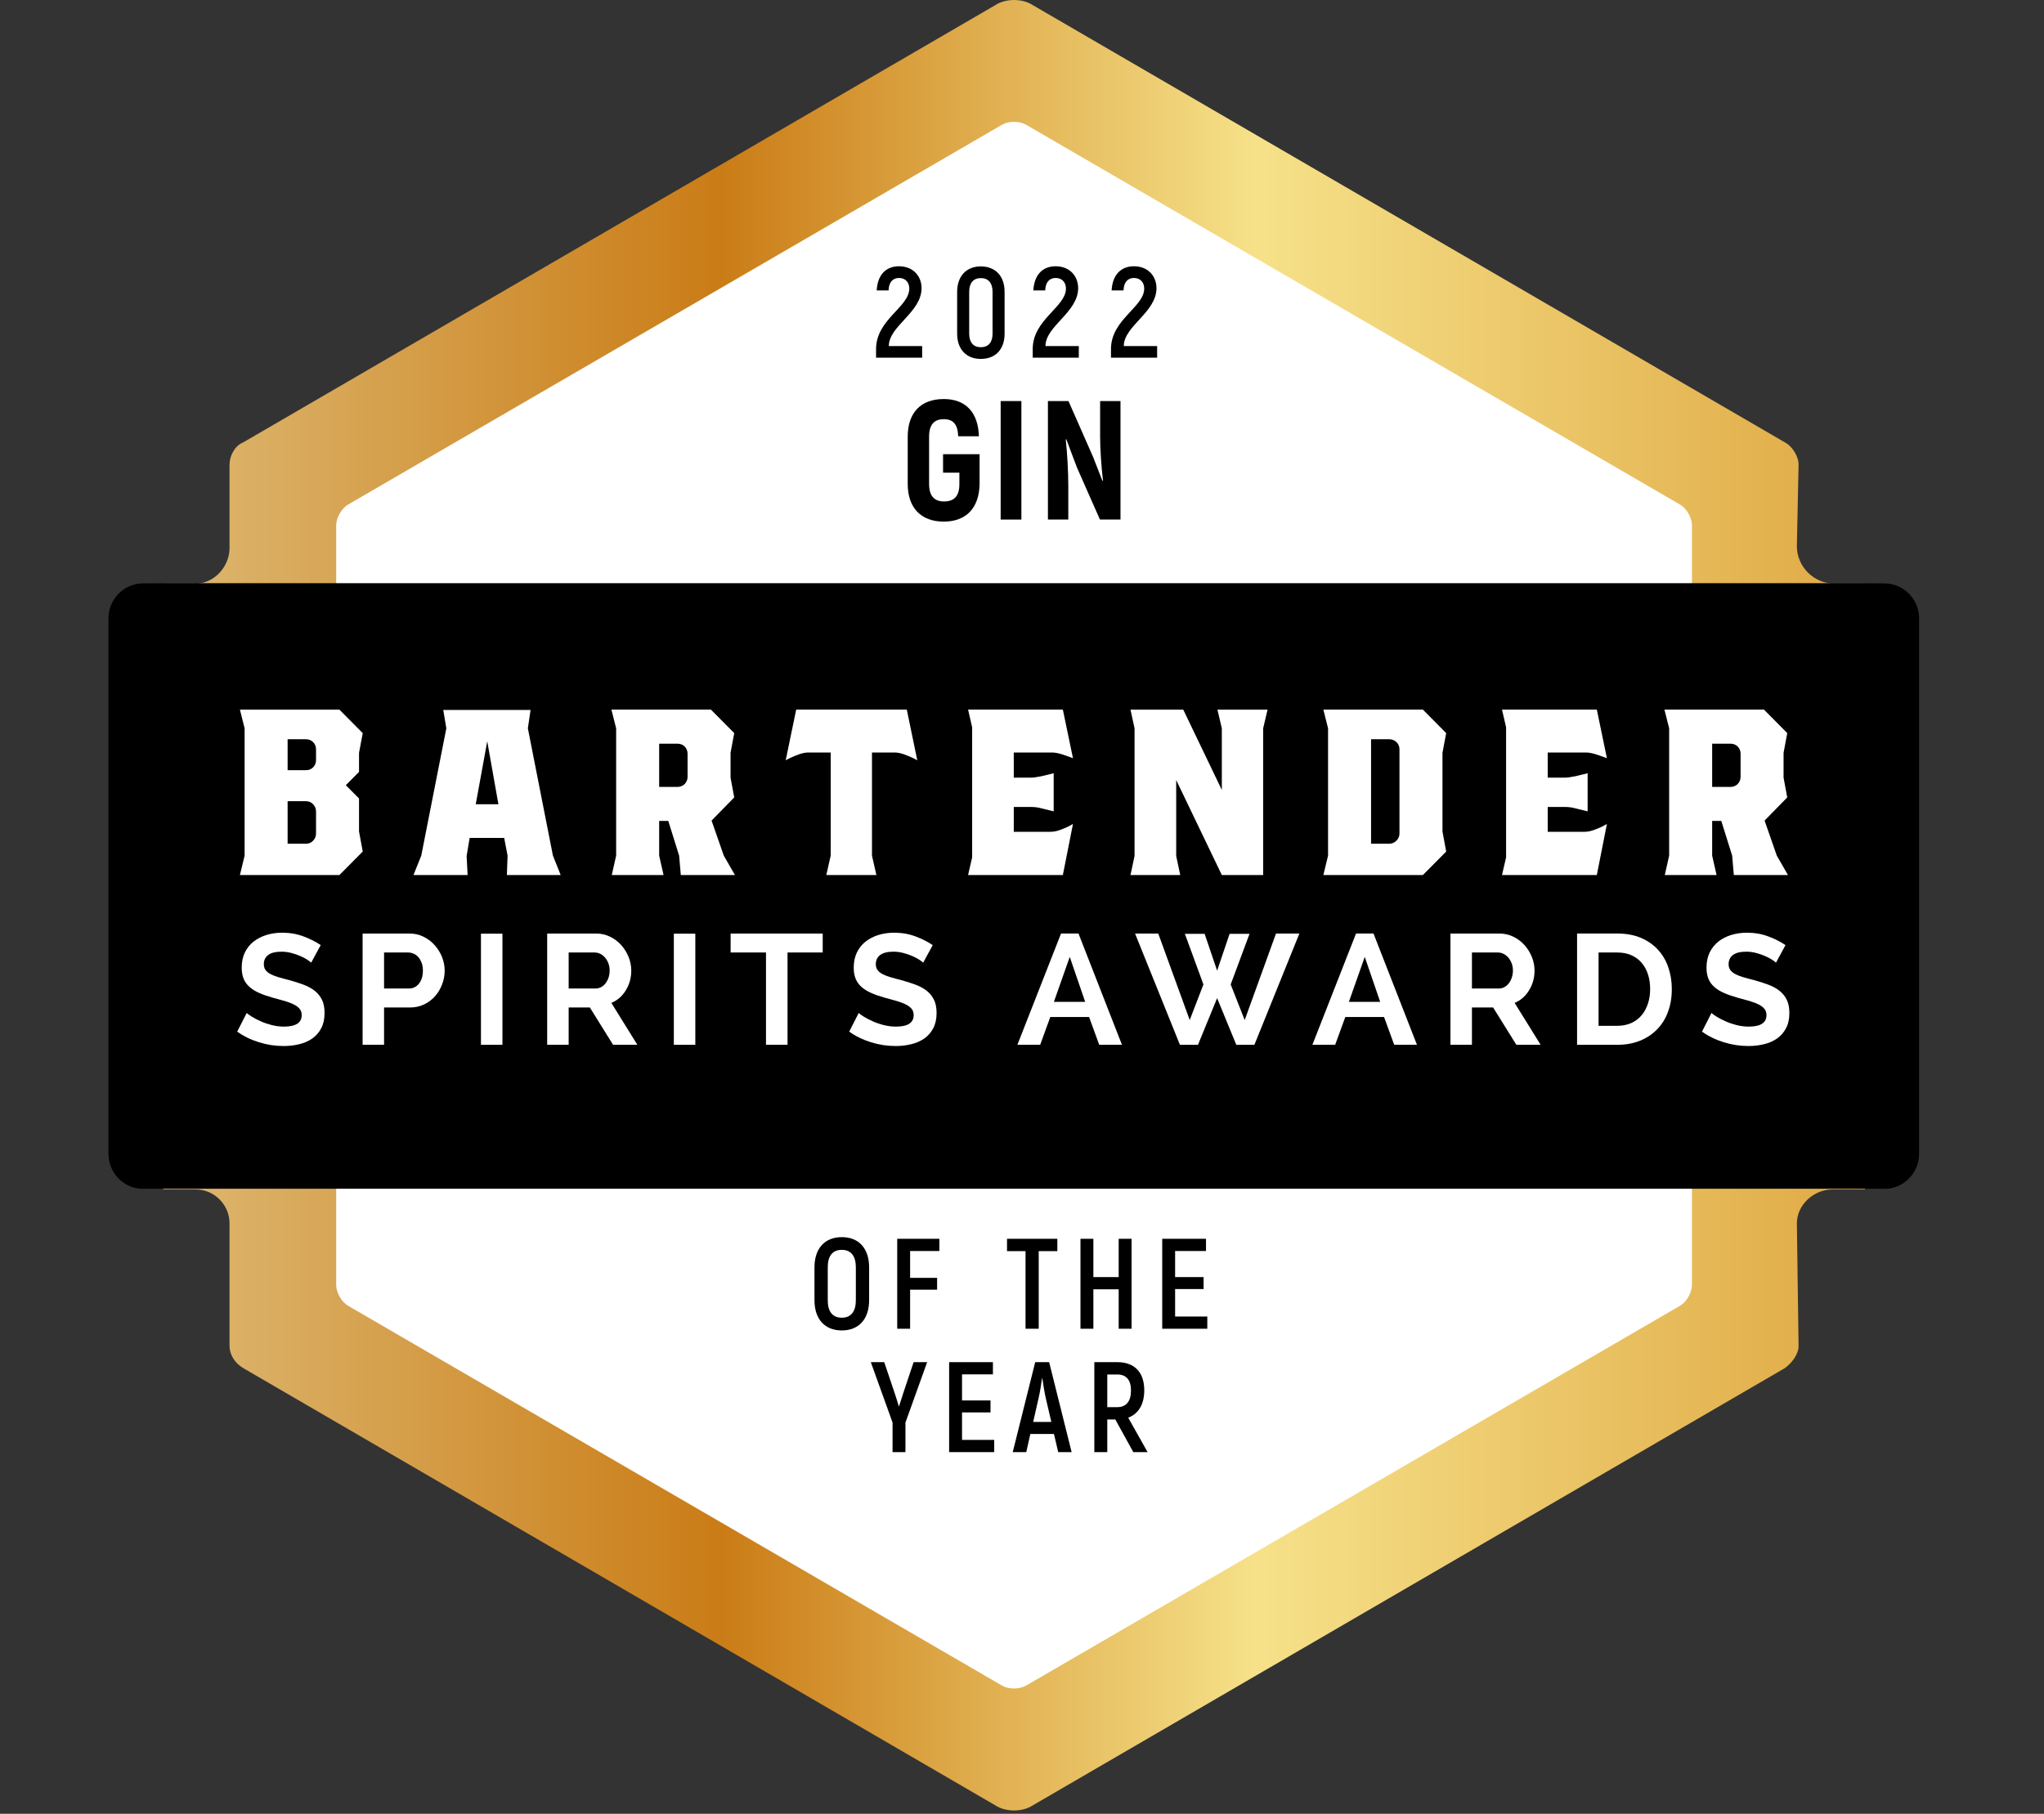 <?xml version="1.0" encoding="UTF-8" standalone="no"?>
<!DOCTYPE svg PUBLIC "-//W3C//DTD SVG 1.1//EN" "http://www.w3.org/Graphics/SVG/1.1/DTD/svg11.dtd">
<svg width="100%" height="100%" viewBox="0 0 80 71" version="1.1" xmlns="http://www.w3.org/2000/svg" xmlns:xlink="http://www.w3.org/1999/xlink" xml:space="preserve" xmlns:serif="http://www.serif.com/" style="fill-rule:evenodd;clip-rule:evenodd;stroke-linejoin:round;stroke-miterlimit:2;">
    <rect x="0" y="0" width="80" height="71" fill="#333333" stroke="none"/>
    <g transform="matrix(1,0,0,1,-1377.89,-355.004)">
        <g transform="matrix(1,0,0,1,947.126,0)">
            <g transform="matrix(66.606,0,0,-66.606,437.15,390.439)">
                <path d="M0.489,0.529L0.047,0.272C0.042,0.27 0.039,0.264 0.039,0.259L0.039,0.21C0.039,0.199 0.03,0.189 0.019,0.189L0,0.189L0,-0.167L0.019,-0.167C0.03,-0.167 0.039,-0.176 0.039,-0.187L0.039,-0.259C0.039,-0.264 0.042,-0.269 0.047,-0.272L0.489,-0.529C0.492,-0.531 0.496,-0.532 0.5,-0.532C0.504,-0.532 0.508,-0.531 0.511,-0.529L0.953,-0.272C0.957,-0.269 0.961,-0.264 0.961,-0.259L0.96,-0.187C0.96,-0.176 0.97,-0.167 0.981,-0.167L1,-0.167L1,0.189L0.982,0.189C0.97,0.189 0.96,0.199 0.96,0.211L0.961,0.259C0.961,0.264 0.957,0.27 0.953,0.272L0.511,0.529C0.508,0.531 0.504,0.532 0.5,0.532C0.496,0.532 0.492,0.531 0.489,0.529Z" style="fill:url(#_Linear1);fill-rule:nonzero;"/>
            </g>
        </g>
        <g transform="matrix(1,0,0,1,947.126,0)">
            <clipPath id="_clip2">
                <path d="M469.718,355.213L440.249,372.326C439.978,372.484 439.758,372.867 439.758,373.181L439.768,376.424C439.768,377.182 439.149,377.836 438.395,377.836L436.371,377.839C435.619,377.839 435.009,378.452 435.009,379.21L435.009,400.17C435.009,400.927 435.619,401.542 436.371,401.542L438.395,401.535C439.149,401.535 439.768,402.15 439.768,402.907L439.757,407.689C439.757,408.003 439.978,408.387 440.249,408.545L469.734,425.67C469.938,425.791 470.196,425.87 470.449,425.87C470.705,425.87 470.967,425.786 471.171,425.662L500.638,408.545C500.909,408.387 501.129,408.003 501.129,407.689L501.125,402.92C501.125,402.162 501.729,401.54 502.482,401.54L504.512,401.542C505.264,401.542 505.875,400.927 505.875,400.17L505.875,379.21C505.875,378.452 505.264,377.839 504.512,377.839L502.533,377.836C501.781,377.836 501.125,377.174 501.125,376.416L501.13,373.181C501.13,372.867 500.909,372.484 500.638,372.326L471.183,355.219C470.971,355.082 470.72,355.004 470.449,355.004C470.188,355.004 469.925,355.083 469.718,355.213Z" clip-rule="nonzero"/>
            </clipPath>
            <g clip-path="url(#_clip2)">
                <g transform="matrix(1,0,0,1,496.985,400.07)">
                    <path d="M0,5.234L0,-24.502C0,-24.801 -0.211,-25.168 -0.468,-25.316L-26.064,-40.185C-26.322,-40.334 -26.742,-40.334 -27,-40.185L-52.597,-25.316C-52.853,-25.168 -53.063,-24.801 -53.063,-24.502L-53.063,5.234C-53.063,5.532 -52.854,5.898 -52.597,6.048L-27,20.917C-26.742,21.066 -26.322,21.066 -26.064,20.917L-0.469,6.048C-0.212,5.898 0,5.532 0,5.234Z" style="fill:white;fill-rule:nonzero;"/>
                </g>
                <g transform="matrix(1,0,0,1,510.144,378.367)">
                    <path d="M0,22.636C0,22.93 -0.267,23.17 -0.595,23.17L-78.788,23.17C-79.114,23.17 -79.382,22.93 -79.382,22.636L-79.382,-0.001C-79.382,-0.294 -79.114,-0.534 -78.788,-0.534L-0.595,-0.534C-0.267,-0.534 0,-0.294 0,-0.001L0,22.636Z" style="fill-rule:nonzero;"/>
                </g>
                <g transform="matrix(1,0,0,1,443.133,385.274)">
                    <path d="M0,1.491C0,1.386 -0.038,1.293 -0.113,1.212C-0.187,1.132 -0.283,1.092 -0.396,1.092L-1.112,1.092L-1.112,2.757L-0.396,2.757C-0.283,2.757 -0.187,2.718 -0.113,2.637C-0.038,2.557 0,2.464 0,2.358L0,1.491ZM0,-0.934C0,-1.049 -0.038,-1.145 -0.113,-1.22C-0.187,-1.294 -0.283,-1.333 -0.396,-1.333L-1.112,-1.333L-1.112,-0.121L-0.396,-0.121C-0.283,-0.121 -0.187,-0.158 -0.113,-0.234C-0.038,-0.31 0,-0.405 0,-0.521L0,-0.934ZM1.683,0.986L1.683,2.277L1.828,3.063L0.915,3.983L-2.979,3.983L-2.795,3.224L-2.795,-1.76L-2.979,-2.492L0.915,-2.492L1.828,-1.572L1.683,-0.8L1.683,-0.055L1.166,0.466L1.683,0.986Z" style="fill:white;fill-rule:nonzero;"/>
                </g>
                <g transform="matrix(1,0,0,1,449.384,385.566)">
                    <path d="M0,0.919L0.887,0.919L0.45,-1.546L0,0.919ZM3.021,2.931L3.324,3.69L1.219,3.69L1.246,2.931L1.113,2.237L-0.238,2.237L-0.357,2.944L-0.318,3.69L-2.437,3.69L-2.132,2.931L-1.151,-2.052L-1.271,-2.771L2.146,-2.771L2.04,-2.052L3.021,2.931Z" style="fill:white;fill-rule:nonzero;"/>
                </g>
                <g transform="matrix(1,0,0,1,457.675,387.525)">
                    <path d="M0,-3.012C0,-3.126 -0.038,-3.222 -0.113,-3.298C-0.187,-3.373 -0.283,-3.41 -0.397,-3.41L-1.112,-3.41L-1.112,-1.717L-0.397,-1.717C-0.283,-1.717 -0.187,-1.757 -0.113,-1.832C-0.038,-1.908 0,-2.004 0,-2.118L0,-3.012ZM1.854,1.732L-0.265,1.732L-0.331,0.972L-0.755,-0.386L-1.112,-0.386L-1.112,0.972L-0.94,1.732L-2.967,1.732L-2.796,0.972L-2.796,-4.011L-2.981,-4.744L0.913,-4.744L1.826,-3.824L1.682,-3.052L1.682,-2.079L1.826,-1.306L0.939,-0.4L1.417,0.972L1.854,1.732Z" style="fill:white;fill-rule:nonzero;"/>
                </g>
                <g transform="matrix(1,0,0,1,464.892,387.578)">
                    <path d="M0,-3.118L0,0.919L0.173,1.679L-1.787,1.679L-1.615,0.919L-1.615,-3.118L-2.489,-3.118C-2.595,-3.118 -2.712,-3.096 -2.841,-3.052C-2.969,-3.007 -3.084,-2.959 -3.185,-2.912C-3.287,-2.862 -3.351,-2.829 -3.377,-2.811L-2.966,-4.797L1.363,-4.797L1.774,-2.811C1.748,-2.829 1.684,-2.862 1.582,-2.912C1.48,-2.959 1.366,-3.007 1.238,-3.052C1.11,-3.096 0.993,-3.118 0.887,-3.118L0,-3.118Z" style="fill:white;fill-rule:nonzero;"/>
                </g>
                <g transform="matrix(1,0,0,1,471.885,384.473)">
                    <path d="M0,3.091C0.105,3.091 0.224,3.07 0.352,3.025C0.479,2.98 0.591,2.933 0.688,2.886C0.785,2.836 0.848,2.802 0.874,2.785L0.478,4.783L-3.231,4.783L-3.072,4.091L-3.072,-1L-3.231,-1.692L0.478,-1.692L0.874,0.212C0.812,0.186 0.69,0.142 0.511,0.08C0.328,0.018 0.177,-0.013 0.054,-0.013L-1.443,-0.013L-1.443,0.972L-0.781,0.972C-0.684,0.972 -0.548,0.954 -0.37,0.918L0.119,0.799L0.119,2.291L-0.37,2.171C-0.485,2.137 -0.623,2.119 -0.781,2.119L-1.443,2.119L-1.443,3.091L0,3.091Z" style="fill:white;fill-rule:nonzero;"/>
                </g>
                <g transform="matrix(1,0,0,1,480.203,388.525)">
                    <path d="M0,-5.011L0,0.732L-1.618,0.732L-3.404,-2.987L-3.404,-0.014L-3.246,0.732L-5.193,0.732L-5.034,-0.014L-5.034,-5.011L-5.193,-5.743L-3.128,-5.743L-1.618,-2.599L-1.618,-5.011L-1.79,-5.743L0.172,-5.743L0,-5.011Z" style="fill:white;fill-rule:nonzero;"/>
                </g>
                <g transform="matrix(1,0,0,1,485.538,387.698)">
                    <path d="M0,-3.358C0,-3.473 -0.039,-3.568 -0.119,-3.645C-0.199,-3.719 -0.292,-3.757 -0.396,-3.757L-1.112,-3.757L-1.112,0.332L-0.396,0.332C-0.292,0.332 -0.199,0.293 -0.119,0.213C-0.039,0.134 0,0.04 0,-0.067L0,-3.358ZM1.683,-3.225L1.683,-0.147L1.828,0.64L0.916,1.559L-2.979,1.559L-2.795,0.799L-2.795,-4.184L-2.979,-4.917L0.916,-4.917L1.828,-3.997L1.683,-3.225Z" style="fill:white;fill-rule:nonzero;"/>
                </g>
                <g transform="matrix(1,0,0,1,492.783,384.473)">
                    <path d="M0,3.091C0.106,3.091 0.224,3.07 0.352,3.025C0.48,2.98 0.591,2.933 0.689,2.886C0.786,2.836 0.848,2.802 0.874,2.785L0.479,4.783L-3.232,4.783L-3.072,4.091L-3.072,-1L-3.232,-1.692L0.479,-1.692L0.874,0.212C0.812,0.186 0.691,0.142 0.51,0.08C0.329,0.018 0.177,-0.013 0.054,-0.013L-1.443,-0.013L-1.443,0.972L-0.781,0.972C-0.684,0.972 -0.547,0.954 -0.37,0.918L0.119,0.799L0.119,2.291L-0.37,2.171C-0.485,2.137 -0.622,2.119 -0.781,2.119L-1.443,2.119L-1.443,3.091L0,3.091Z" style="fill:white;fill-rule:nonzero;"/>
                </g>
                <g transform="matrix(1,0,0,1,498.889,387.525)">
                    <path d="M0,-3.012C0,-3.126 -0.038,-3.222 -0.113,-3.298C-0.187,-3.373 -0.283,-3.41 -0.396,-3.41L-1.113,-3.41L-1.113,-1.717L-0.396,-1.717C-0.283,-1.717 -0.187,-1.757 -0.113,-1.832C-0.038,-1.908 0,-2.004 0,-2.118L0,-3.012ZM1.854,1.732L-0.265,1.732L-0.33,0.972L-0.755,-0.386L-1.113,-0.386L-1.113,0.972L-0.94,1.732L-2.967,1.732L-2.796,0.972L-2.796,-4.011L-2.981,-4.744L0.915,-4.744L1.826,-3.824L1.682,-3.052L1.682,-2.079L1.826,-1.306L0.939,-0.4L1.417,0.972L1.854,1.732Z" style="fill:white;fill-rule:nonzero;"/>
                </g>
                <g transform="matrix(1,0,0,1,442.943,394.777)">
                    <path d="M0,-2.09C-0.027,-2.118 -0.079,-2.157 -0.154,-2.207C-0.229,-2.256 -0.321,-2.304 -0.429,-2.351C-0.538,-2.398 -0.653,-2.439 -0.779,-2.47C-0.905,-2.504 -1.034,-2.52 -1.164,-2.52C-1.396,-2.52 -1.568,-2.476 -1.683,-2.391C-1.797,-2.305 -1.853,-2.185 -1.853,-2.029C-1.853,-1.939 -1.83,-1.863 -1.788,-1.805C-1.746,-1.746 -1.684,-1.693 -1.604,-1.649C-1.521,-1.604 -1.419,-1.563 -1.295,-1.526C-1.172,-1.488 -1.026,-1.45 -0.865,-1.409C-0.653,-1.352 -0.462,-1.289 -0.29,-1.225C-0.117,-1.159 0.029,-1.078 0.149,-0.98C0.27,-0.882 0.361,-0.765 0.428,-0.627C0.492,-0.491 0.524,-0.321 0.524,-0.121C0.524,0.111 0.481,0.311 0.394,0.476C0.307,0.642 0.189,0.776 0.044,0.878C-0.103,0.98 -0.273,1.056 -0.469,1.102C-0.664,1.15 -0.867,1.173 -1.078,1.173C-1.403,1.173 -1.726,1.124 -2.042,1.026C-2.359,0.928 -2.643,0.789 -2.895,0.609L-2.523,-0.121C-2.487,-0.085 -2.421,-0.036 -2.325,0.022C-2.229,0.083 -2.117,0.14 -1.986,0.199C-1.856,0.26 -1.711,0.309 -1.554,0.35C-1.396,0.391 -1.232,0.413 -1.066,0.413C-0.604,0.413 -0.371,0.263 -0.371,-0.035C-0.371,-0.134 -0.397,-0.215 -0.45,-0.281C-0.503,-0.347 -0.578,-0.403 -0.677,-0.452C-0.773,-0.502 -0.892,-0.546 -1.029,-0.588C-1.169,-0.628 -1.322,-0.671 -1.493,-0.716C-1.7,-0.774 -1.88,-0.836 -2.032,-0.903C-2.185,-0.971 -2.312,-1.049 -2.413,-1.141C-2.516,-1.229 -2.591,-1.336 -2.643,-1.458C-2.692,-1.581 -2.719,-1.727 -2.719,-1.894C-2.719,-2.114 -2.679,-2.312 -2.598,-2.483C-2.516,-2.654 -2.402,-2.797 -2.258,-2.912C-2.113,-3.027 -1.946,-3.113 -1.755,-3.173C-1.563,-3.232 -1.359,-3.263 -1.14,-3.263C-0.834,-3.263 -0.555,-3.214 -0.298,-3.117C-0.043,-3.022 0.182,-2.908 0.373,-2.777L0,-2.09Z" style="fill:white;fill-rule:nonzero;"/>
                </g>
                <g transform="matrix(1,0,0,1,445.796,393.749)">
                    <path d="M0,-0.05L0.978,-0.05C1.131,-0.05 1.261,-0.113 1.364,-0.24C1.468,-0.367 1.52,-0.538 1.52,-0.755C1.52,-0.865 1.503,-0.965 1.471,-1.053C1.438,-1.14 1.396,-1.215 1.343,-1.278C1.29,-1.337 1.228,-1.384 1.156,-1.414C1.085,-1.445 1.013,-1.46 0.94,-1.46L0,-1.46L0,-0.05ZM-0.84,2.152L-0.84,-2.202L0.995,-2.202C1.194,-2.202 1.378,-2.161 1.547,-2.076C1.715,-1.993 1.86,-1.883 1.982,-1.745C2.104,-1.609 2.2,-1.453 2.27,-1.28C2.338,-1.106 2.372,-0.931 2.372,-0.755C2.372,-0.571 2.341,-0.393 2.274,-0.219C2.209,-0.045 2.119,0.109 2.001,0.245C1.883,0.38 1.741,0.488 1.573,0.569C1.407,0.651 1.226,0.692 1.025,0.692L0,0.692L0,2.152L-0.84,2.152Z" style="fill:white;fill-rule:nonzero;"/>
                </g>
                <g transform="matrix(1,0,0,1,0,192.179)">
                    <rect x="449.588" y="199.374" width="0.841" height="4.349" style="fill:white;"/>
                </g>
                <g transform="matrix(1,0,0,1,453.021,393.749)">
                    <path d="M0,-0.05L1.054,-0.05C1.131,-0.05 1.203,-0.069 1.271,-0.105C1.339,-0.142 1.396,-0.193 1.444,-0.255C1.493,-0.319 1.532,-0.394 1.562,-0.48C1.589,-0.566 1.604,-0.657 1.604,-0.755C1.604,-0.858 1.588,-0.951 1.555,-1.037C1.521,-1.123 1.479,-1.198 1.424,-1.261C1.369,-1.324 1.306,-1.373 1.235,-1.408C1.164,-1.443 1.091,-1.46 1.019,-1.46L0,-1.46L0,-0.05ZM-0.841,2.152L-0.841,-2.202L1.073,-2.202C1.272,-2.202 1.455,-2.161 1.625,-2.076C1.794,-1.993 1.939,-1.883 2.062,-1.745C2.183,-1.609 2.277,-1.453 2.348,-1.28C2.416,-1.106 2.45,-0.931 2.45,-0.755C2.45,-0.474 2.381,-0.217 2.241,0.013C2.101,0.246 1.91,0.412 1.671,0.513L2.688,2.152L1.738,2.152L0.829,0.692L0,0.692L0,2.152L-0.841,2.152Z" style="fill:white;fill-rule:nonzero;"/>
                </g>
                <g transform="matrix(1,0,0,1,0,192.179)">
                    <rect x="457.137" y="199.374" width="0.841" height="4.349" style="fill:white;"/>
                </g>
                <g transform="matrix(1,0,0,1,462.964,395.159)">
                    <path d="M0,-2.87L-1.377,-2.87L-1.377,0.742L-2.22,0.742L-2.22,-2.87L-3.604,-2.87L-3.604,-3.612L0,-3.612L0,-2.87Z" style="fill:white;fill-rule:nonzero;"/>
                </g>
                <g transform="matrix(1,0,0,1,466.896,394.777)">
                    <path d="M0,-2.09C-0.027,-2.118 -0.08,-2.157 -0.154,-2.207C-0.23,-2.256 -0.322,-2.304 -0.429,-2.351C-0.538,-2.398 -0.653,-2.439 -0.779,-2.47C-0.906,-2.504 -1.034,-2.52 -1.164,-2.52C-1.396,-2.52 -1.569,-2.476 -1.683,-2.391C-1.796,-2.305 -1.854,-2.185 -1.854,-2.029C-1.854,-1.939 -1.831,-1.863 -1.788,-1.805C-1.746,-1.746 -1.685,-1.693 -1.604,-1.649C-1.521,-1.604 -1.42,-1.563 -1.296,-1.526C-1.172,-1.488 -1.027,-1.45 -0.865,-1.409C-0.653,-1.352 -0.462,-1.289 -0.29,-1.225C-0.116,-1.159 0.029,-1.078 0.15,-0.98C0.271,-0.882 0.362,-0.765 0.428,-0.627C0.493,-0.491 0.525,-0.321 0.525,-0.121C0.525,0.111 0.481,0.311 0.395,0.476C0.307,0.642 0.189,0.776 0.045,0.878C-0.104,0.98 -0.273,1.056 -0.47,1.102C-0.665,1.15 -0.867,1.173 -1.078,1.173C-1.403,1.173 -1.726,1.124 -2.042,1.026C-2.358,0.928 -2.644,0.789 -2.895,0.609L-2.523,-0.121C-2.487,-0.085 -2.422,-0.036 -2.326,0.022C-2.229,0.083 -2.116,0.14 -1.986,0.199C-1.857,0.26 -1.712,0.309 -1.554,0.35C-1.396,0.391 -1.232,0.413 -1.066,0.413C-0.604,0.413 -0.372,0.263 -0.372,-0.035C-0.372,-0.134 -0.397,-0.215 -0.45,-0.281C-0.503,-0.347 -0.578,-0.403 -0.676,-0.452C-0.773,-0.502 -0.892,-0.546 -1.029,-0.588C-1.169,-0.628 -1.323,-0.671 -1.494,-0.716C-1.7,-0.774 -1.881,-0.836 -2.032,-0.903C-2.185,-0.971 -2.312,-1.049 -2.414,-1.141C-2.515,-1.229 -2.591,-1.336 -2.642,-1.458C-2.693,-1.581 -2.718,-1.727 -2.718,-1.894C-2.718,-2.114 -2.678,-2.312 -2.597,-2.483C-2.515,-2.654 -2.402,-2.797 -2.258,-2.912C-2.113,-3.027 -1.946,-3.113 -1.755,-3.173C-1.564,-3.232 -1.358,-3.263 -1.14,-3.263C-0.834,-3.263 -0.554,-3.214 -0.299,-3.117C-0.043,-3.022 0.182,-2.908 0.374,-2.777L0,-2.09Z" style="fill:white;fill-rule:nonzero;"/>
                </g>
                <g transform="matrix(1,0,0,1,472.633,394.986)">
                    <path d="M0,-2.525L-0.621,-0.765L0.604,-0.765L0,-2.525ZM-2.049,0.915L-0.341,-3.44L0.342,-3.44L2.043,0.915L1.153,0.915L0.757,-0.171L-0.762,-0.171L-1.157,0.915L-2.049,0.915Z" style="fill:white;fill-rule:nonzero;"/>
                </g>
                <g transform="matrix(1,0,0,1,477.139,395.89)">
                    <path d="M0,-4.331L0.773,-4.331L1.262,-2.89L1.75,-4.331L2.53,-4.331L1.793,-2.35L2.341,-0.957L3.566,-4.343L4.481,-4.343L2.721,0.012L2.012,0.012L1.262,-1.815L0.513,0.012L-0.194,0.012L-1.95,-4.343L-1.042,-4.343L0.189,-0.957L0.726,-2.35L0,-4.331Z" style="fill:white;fill-rule:nonzero;"/>
                </g>
                <g transform="matrix(1,0,0,1,484.179,394.986)">
                    <path d="M0,-2.525L-0.621,-0.765L0.604,-0.765L0,-2.525ZM-2.049,0.915L-0.341,-3.44L0.342,-3.44L2.043,0.915L1.152,0.915L0.756,-0.171L-0.762,-0.171L-1.158,0.915L-2.049,0.915Z" style="fill:white;fill-rule:nonzero;"/>
                </g>
                <g transform="matrix(1,0,0,1,488.374,393.749)">
                    <path d="M0,-0.05L1.054,-0.05C1.131,-0.05 1.203,-0.069 1.271,-0.105C1.339,-0.142 1.396,-0.193 1.444,-0.255C1.493,-0.319 1.532,-0.394 1.561,-0.48C1.589,-0.566 1.604,-0.657 1.604,-0.755C1.604,-0.858 1.587,-0.951 1.555,-1.037C1.521,-1.123 1.479,-1.198 1.424,-1.261C1.368,-1.324 1.306,-1.373 1.235,-1.408C1.164,-1.443 1.091,-1.46 1.019,-1.46L0,-1.46L0,-0.05ZM-0.841,2.152L-0.841,-2.202L1.072,-2.202C1.271,-2.202 1.455,-2.161 1.625,-2.076C1.794,-1.993 1.939,-1.883 2.062,-1.745C2.183,-1.609 2.277,-1.453 2.348,-1.28C2.416,-1.106 2.45,-0.931 2.45,-0.755C2.45,-0.474 2.381,-0.217 2.24,0.013C2.101,0.246 1.91,0.412 1.671,0.513L2.688,2.152L1.738,2.152L0.829,0.692L0,0.692L0,2.152L-0.841,2.152Z" style="fill:white;fill-rule:nonzero;"/>
                </g>
                <g transform="matrix(1,0,0,1,495.349,393.729)">
                    <path d="M0,-0.01C0,-0.22 -0.028,-0.41 -0.086,-0.587C-0.143,-0.763 -0.227,-0.914 -0.336,-1.04C-0.445,-1.168 -0.58,-1.266 -0.742,-1.336C-0.901,-1.406 -1.083,-1.44 -1.286,-1.44L-2.019,-1.44L-2.019,1.43L-1.286,1.43C-1.079,1.43 -0.896,1.392 -0.734,1.319C-0.575,1.246 -0.44,1.144 -0.332,1.015C-0.226,0.886 -0.143,0.735 -0.086,0.559C-0.028,0.383 0,0.193 0,-0.01M-2.86,2.173L-2.86,-2.183L-1.286,-2.183C-0.933,-2.183 -0.624,-2.125 -0.357,-2.011C-0.091,-1.897 0.131,-1.741 0.311,-1.543C0.489,-1.348 0.623,-1.118 0.712,-0.854C0.803,-0.59 0.848,-0.31 0.848,-0.01C0.848,0.32 0.798,0.62 0.697,0.886C0.599,1.156 0.454,1.385 0.267,1.574C0.08,1.764 -0.144,1.913 -0.405,2.016C-0.669,2.121 -0.962,2.173 -1.286,2.173L-2.86,2.173Z" style="fill:white;fill-rule:nonzero;"/>
                </g>
                <g transform="matrix(1,0,0,1,500.274,394.777)">
                    <path d="M0,-2.09C-0.028,-2.118 -0.08,-2.157 -0.154,-2.207C-0.23,-2.256 -0.322,-2.304 -0.43,-2.351C-0.539,-2.398 -0.654,-2.439 -0.78,-2.47C-0.907,-2.504 -1.034,-2.52 -1.164,-2.52C-1.396,-2.52 -1.569,-2.476 -1.683,-2.391C-1.797,-2.305 -1.854,-2.185 -1.854,-2.029C-1.854,-1.939 -1.831,-1.863 -1.789,-1.805C-1.747,-1.746 -1.685,-1.693 -1.604,-1.649C-1.521,-1.604 -1.42,-1.563 -1.296,-1.526C-1.173,-1.488 -1.028,-1.45 -0.866,-1.409C-0.654,-1.352 -0.463,-1.289 -0.291,-1.225C-0.117,-1.159 0.028,-1.078 0.148,-0.98C0.269,-0.882 0.361,-0.765 0.427,-0.627C0.491,-0.491 0.524,-0.321 0.524,-0.121C0.524,0.111 0.48,0.311 0.393,0.476C0.306,0.642 0.187,0.776 0.043,0.878C-0.104,0.98 -0.274,1.056 -0.47,1.102C-0.665,1.15 -0.868,1.173 -1.078,1.173C-1.403,1.173 -1.726,1.124 -2.042,1.026C-2.359,0.928 -2.644,0.789 -2.896,0.609L-2.524,-0.121C-2.488,-0.085 -2.423,-0.036 -2.326,0.022C-2.23,0.083 -2.117,0.14 -1.987,0.199C-1.857,0.26 -1.712,0.309 -1.555,0.35C-1.396,0.391 -1.233,0.413 -1.067,0.413C-0.604,0.413 -0.372,0.263 -0.372,-0.035C-0.372,-0.134 -0.397,-0.215 -0.451,-0.281C-0.504,-0.347 -0.579,-0.403 -0.677,-0.452C-0.774,-0.502 -0.893,-0.546 -1.029,-0.588C-1.17,-0.628 -1.322,-0.671 -1.494,-0.716C-1.701,-0.774 -1.88,-0.836 -2.033,-0.903C-2.186,-0.971 -2.313,-1.049 -2.416,-1.141C-2.516,-1.229 -2.592,-1.336 -2.643,-1.458C-2.694,-1.581 -2.719,-1.727 -2.719,-1.894C-2.719,-2.114 -2.68,-2.312 -2.599,-2.483C-2.516,-2.654 -2.402,-2.797 -2.26,-2.912C-2.114,-3.027 -1.947,-3.113 -1.756,-3.173C-1.563,-3.232 -1.359,-3.263 -1.141,-3.263C-0.835,-3.263 -0.555,-3.214 -0.3,-3.117C-0.043,-3.022 0.181,-2.908 0.372,-2.777L0,-2.09Z" style="fill:white;fill-rule:nonzero;"/>
                </g>
            </g>
        </g>
        <g transform="matrix(1,0,0,1,947.126,0)">
            <g transform="matrix(2.298,0,0,1,-621.858,0)">
                <path d="M472.981,369.004L473.766,369.004L473.766,368.551L473.198,368.551C473.198,367.766 473.756,367.233 473.756,366.282C473.756,365.839 473.623,365.427 473.37,365.427C473.146,365.427 473.005,365.774 472.992,366.373L473.194,366.373C473.198,366.051 473.266,365.885 473.373,365.885C473.488,365.885 473.547,366.076 473.547,366.297C473.547,367.027 472.981,367.509 472.981,368.666L472.981,369.004Z" style="fill-rule:nonzero;"/>
                <path d="M474.765,369.054C475.015,369.054 475.17,368.677 475.17,368.068L475.17,366.428C475.17,365.814 475.015,365.432 474.765,365.432C474.519,365.432 474.362,365.814 474.362,366.428L474.362,368.068C474.362,368.677 474.519,369.054 474.765,369.054ZM474.765,368.596C474.639,368.596 474.567,368.405 474.567,368.068L474.567,366.428C474.567,366.081 474.639,365.89 474.765,365.89C474.893,365.89 474.965,366.081 474.965,366.428L474.965,368.068C474.965,368.405 474.893,368.596 474.765,368.596Z" style="fill-rule:nonzero;"/>
                <path d="M475.649,369.004L476.434,369.004L476.434,368.551L475.866,368.551C475.866,367.766 476.423,367.233 476.423,366.282C476.423,365.839 476.291,365.427 476.038,365.427C475.814,365.427 475.673,365.774 475.66,366.373L475.862,366.373C475.866,366.051 475.934,365.885 476.04,365.885C476.156,365.885 476.215,366.076 476.215,366.297C476.215,367.027 475.649,367.509 475.649,368.666L475.649,369.004Z" style="fill-rule:nonzero;"/>
                <path d="M476.982,369.004L477.768,369.004L477.768,368.551L477.2,368.551C477.2,367.766 477.757,367.233 477.757,366.282C477.757,365.839 477.624,365.427 477.372,365.427C477.148,365.427 477.006,365.774 476.993,366.373L477.196,366.373C477.2,366.051 477.267,365.885 477.374,365.885C477.489,365.885 477.548,366.076 477.548,366.297C477.548,367.027 476.982,367.509 476.982,368.666L476.982,369.004Z" style="fill-rule:nonzero;"/>
                <path d="M474.134,375.422C474.512,375.422 474.736,374.898 474.744,373.957L474.744,372.784L474.122,372.784L474.122,373.507L474.4,373.507L474.4,373.957C474.4,374.428 474.309,374.633 474.14,374.633C473.976,374.633 473.884,374.428 473.884,373.944L473.884,372.102C473.884,371.618 473.973,371.413 474.134,371.413C474.294,371.413 474.372,371.611 474.38,372.082L474.733,372.082C474.719,371.141 474.507,370.624 474.134,370.624C473.75,370.624 473.52,371.141 473.52,372.102L473.52,373.944C473.52,374.898 473.753,375.422 474.134,375.422Z" style="fill-rule:nonzero;"/>
                <rect x="475.103" y="370.703" width="0.353" height="4.639" style="fill-rule:nonzero;"/>
                <path d="M476.797,370.703L476.797,372.115C476.797,372.539 476.817,373.288 476.846,373.812L476.837,373.831C476.788,373.546 476.728,373.182 476.676,372.884L476.258,370.703L475.908,370.703L475.908,375.342L476.255,375.342L476.255,374.01C476.255,373.527 476.238,372.738 476.212,372.214L476.221,372.195C476.275,372.539 476.347,372.963 476.407,373.328L476.794,375.342L477.144,375.342L477.144,370.703L476.797,370.703Z" style="fill-rule:nonzero;"/>
            </g>
        </g>
        <g transform="matrix(1,0,0,1,947.126,0)">
            <g transform="matrix(1.883,0,0,1,-425.786,0)">
                <path d="M472.383,407.083C472.739,407.083 472.951,406.635 472.951,405.9L472.951,404.613C472.951,403.878 472.739,403.431 472.383,403.431C472.027,403.431 471.815,403.878 471.815,404.613L471.815,405.9C471.815,406.635 472.027,407.083 472.383,407.083ZM472.383,406.585C472.189,406.585 472.091,406.343 472.091,405.9L472.091,404.613C472.091,404.17 472.189,403.929 472.383,403.929C472.574,403.929 472.675,404.17 472.675,404.613L472.675,405.9C472.675,406.343 472.574,406.585 472.383,406.585Z" style="fill-rule:nonzero;"/>
                <path d="M474.411,403.974L474.411,403.496L473.535,403.496L473.535,407.017L473.803,407.017L473.803,405.488L474.364,405.488L474.364,405.025L473.803,405.025L473.803,403.974L474.411,403.974Z" style="fill-rule:nonzero;"/>
                <path d="M476.863,403.496L475.817,403.496L475.817,403.979L476.202,403.979L476.202,407.017L476.476,407.017L476.476,403.979L476.863,403.979L476.863,403.496Z" style="fill-rule:nonzero;"/>
                <path d="M478.138,403.496L478.138,404.995L477.612,404.995L477.612,403.496L477.344,403.496L477.344,407.017L477.612,407.017L477.612,405.473L478.138,405.473L478.138,407.017L478.406,407.017L478.406,403.496L478.138,403.496Z" style="fill-rule:nonzero;"/>
                <path d="M479.311,406.539L479.311,405.463L479.903,405.463L479.903,404.995L479.311,404.995L479.311,403.974L479.953,403.974L479.953,403.496L479.043,403.496L479.043,407.017L479.98,407.017L479.98,406.539L479.311,406.539Z" style="fill-rule:nonzero;"/>
                <path d="M473.438,411.846L473.706,411.846L473.706,410.689L474.157,408.325L473.876,408.325L473.669,409.487L473.573,410.051L473.568,410.051C473.541,409.874 473.501,409.648 473.475,409.497L473.265,408.325L472.986,408.325L473.438,410.689L473.438,411.846Z" style="fill-rule:nonzero;"/>
                <path d="M474.882,411.368L474.882,410.292L475.474,410.292L475.474,409.824L474.882,409.824L474.882,408.803L475.524,408.803L475.524,408.325L474.614,408.325L474.614,411.846L475.551,411.846L475.551,411.368L474.882,411.368Z" style="fill-rule:nonzero;"/>
                <path d="M476.881,411.846L477.16,411.846L476.693,408.325L476.403,408.325L475.936,411.846L476.217,411.846L476.302,411.137L476.793,411.137L476.881,411.846ZM476.361,410.664L476.475,409.719C476.504,409.487 476.531,409.15 476.544,408.964L476.552,408.964C476.565,409.15 476.594,409.487 476.621,409.719L476.738,410.664L476.361,410.664Z" style="fill-rule:nonzero;"/>
                <path d="M478.442,411.846L478.739,411.846L478.336,410.498C478.548,410.352 478.67,409.975 478.67,409.427C478.67,408.728 478.469,408.325 478.113,408.325L477.632,408.325L477.632,411.846L477.901,411.846L477.901,410.569L478.068,410.569L478.442,411.846ZM477.901,408.808L478.11,408.808C478.296,408.808 478.394,409.019 478.394,409.437C478.394,409.854 478.296,410.086 478.108,410.086L477.901,410.086L477.901,408.808Z" style="fill-rule:nonzero;"/>
            </g>
        </g>
    </g>
    <defs>
        <linearGradient id="_Linear1" x1="0" y1="0" x2="1" y2="0" gradientUnits="userSpaceOnUse" gradientTransform="matrix(1,0,0,-1,0,4.68693e-05)"><stop offset="0" style="stop-color:rgb(221,184,113);stop-opacity:1"/><stop offset="0.01" style="stop-color:rgb(221,184,113);stop-opacity:1"/><stop offset="0.33" style="stop-color:rgb(202,124,22);stop-opacity:1"/><stop offset="0.64" style="stop-color:rgb(246,225,137);stop-opacity:1"/><stop offset="1" style="stop-color:rgb(223,168,67);stop-opacity:1"/></linearGradient>
    </defs>
</svg>

